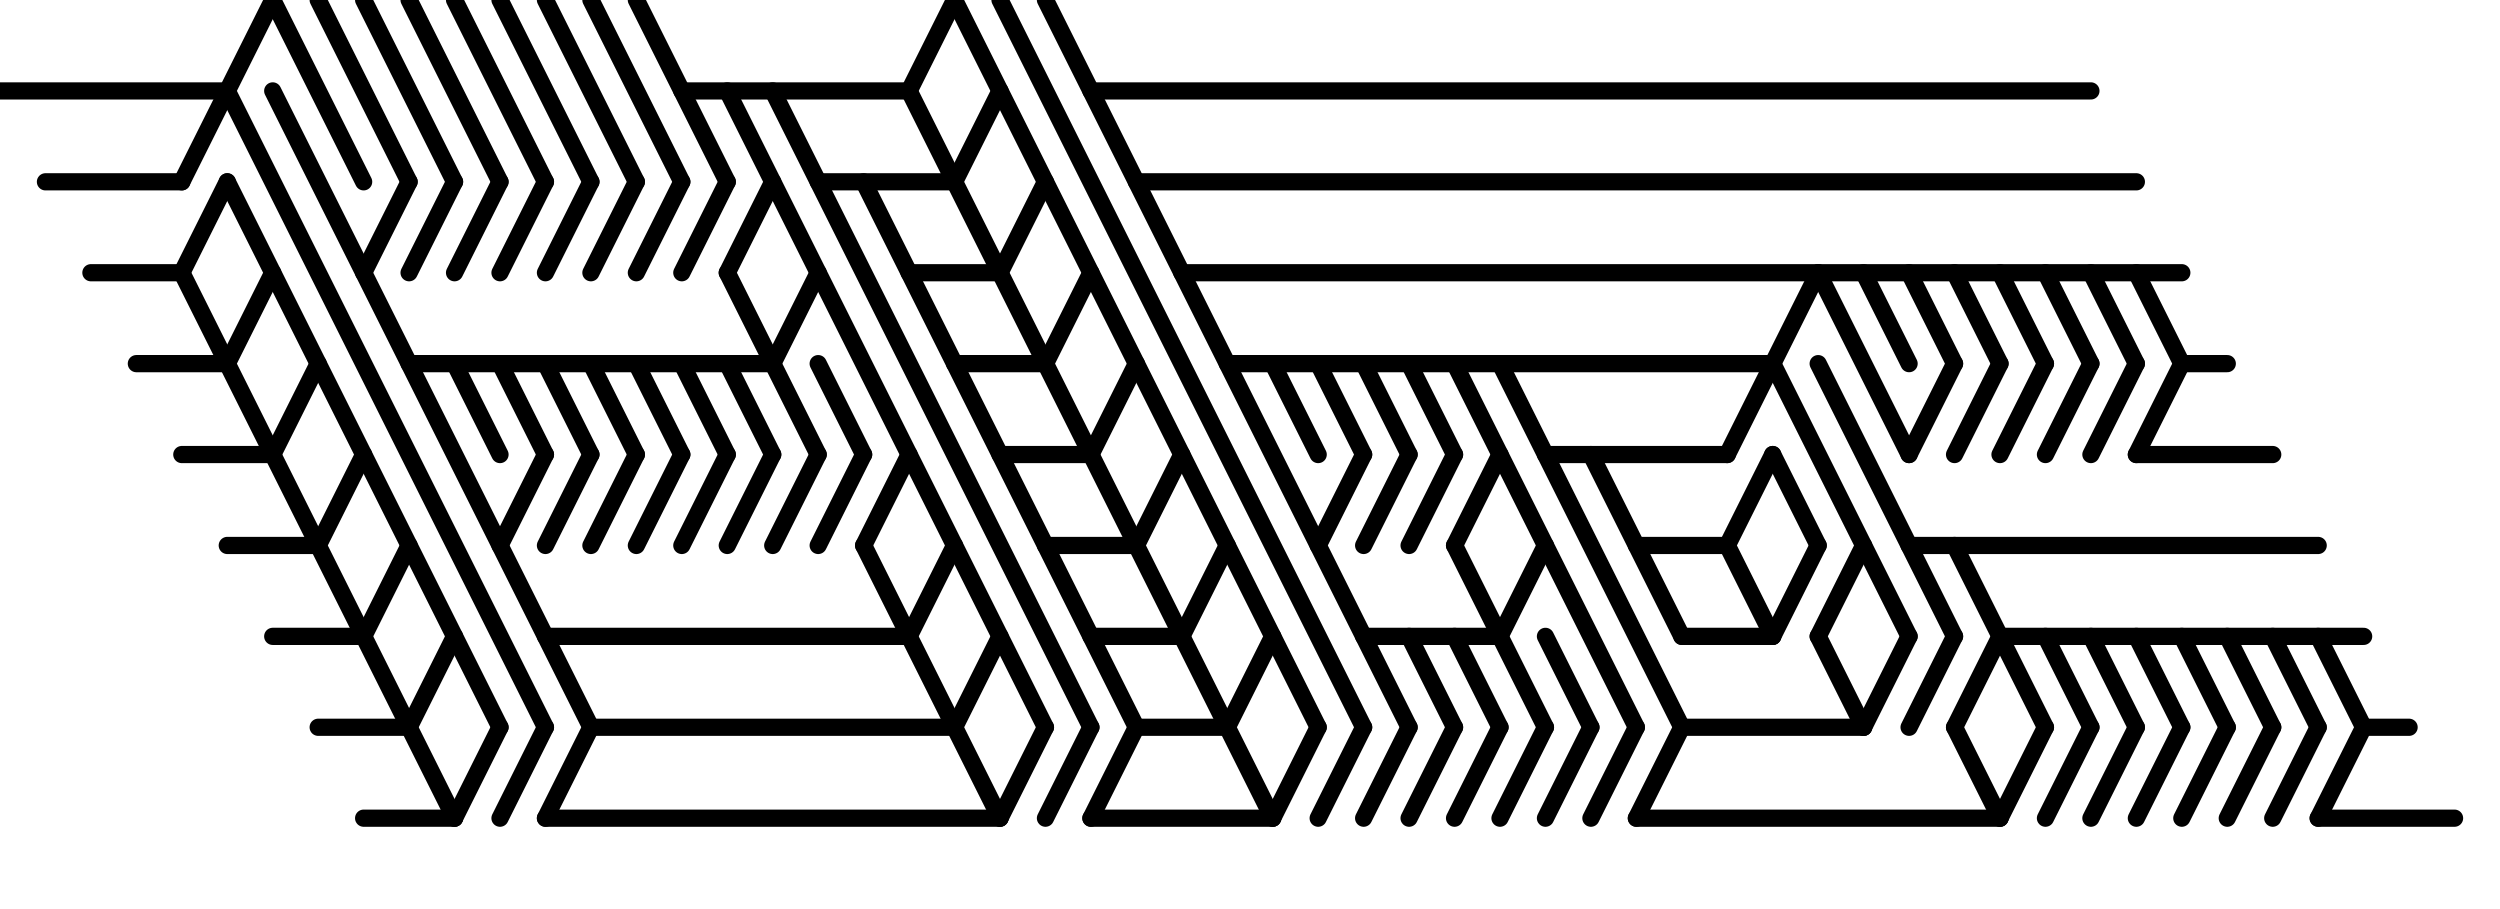 <svg xmlns="http://www.w3.org/2000/svg" width="290.4" height="105.6" class="svgbob">
  <style>:root{
    --page-w: 42em;
}

.filled{
	fill: none !important;
}
text{
    font-family: monospace !important;
    font-weight: bold !important;
    fill: red !important;
    visibility: visible;
}
marker > *{
    stroke: darkorange !important;
    visibility: visible;
}

.drawing:not(.preview) .backdrop{
    stroke: aquamarine !important;
    stroke-width: 1px !important;
}

.drawing{
    margin: 1em;
    margin-bottom: 90vh;
}
.drawing:not(.preview):before{
    content: '';
    top: 0;
    left: 0;
    width: 42em;
    height: calc(42em * sqrt(2));
    border: 2px solid MediumSeaGreen;
    position: fixed;
}

.text-color{
    color: red;
}
.marker-color{
    color: darkorange;
}
.svg-color{
    color: aquamarine;
}
.page-color{
    color: mediumseagreen;
}

body.preview text,
body.preview marker > *,
body.preview #svg-legend{
    visibility: hidden;
}


#svg-buttons,
#svg-legend{
    position: fixed;
    right: 0.5em;
    width: fit-content;
    margin-left: auto;

    display: flex;
    flex-direction: column;
    gap: 0.5rem;
}
#svg-buttons{
    top: 0.5rem;
}
#svg-legend{
    bottom: 0.5rem;
    width: 16rem;
    font-size: 0.825rem;
}




.scheme text{
    fill: currentColor !important;
    font-weight: normal !important;
}
.scheme a,
.scheme a text{
    font-weight: bold !important;
}.svgbob line, .svgbob path, .svgbob circle, .svgbob rect, .svgbob polygon {
  stroke: black;
  stroke-width: 2;
  stroke-opacity: 1;
  fill-opacity: 1;
  stroke-linecap: round;
  stroke-linejoin: miter;
}

.svgbob text {
  white-space: pre;
  fill: black;
  font-family: Iosevka Fixed, monospace;
  font-size: 14px;
}

.svgbob rect.backdrop {
  stroke: none;
  fill: white;
}

.svgbob .broken {
  stroke-dasharray: 8;
}

.svgbob .filled {
  fill: black;
}

.svgbob .bg_filled {
  fill: white;
  stroke-width: 1;
}

.svgbob .nofill {
  fill: white;
}

.svgbob .end_marked_arrow {
  marker-end: url(#arrow);
}

.svgbob .start_marked_arrow {
  marker-start: url(#arrow);
}

.svgbob .end_marked_diamond {
  marker-end: url(#diamond);
}

.svgbob .start_marked_diamond {
  marker-start: url(#diamond);
}

.svgbob .end_marked_circle {
  marker-end: url(#circle);
}

.svgbob .start_marked_circle {
  marker-start: url(#circle);
}

.svgbob .end_marked_open_circle {
  marker-end: url(#open_circle);
}

.svgbob .start_marked_open_circle {
  marker-start: url(#open_circle);
}

.svgbob .end_marked_big_open_circle {
  marker-end: url(#big_open_circle);
}

.svgbob .start_marked_big_open_circle {
  marker-start: url(#big_open_circle);
}

</style>
  <defs>
    <marker id="arrow" viewBox="-2 -2 8 8" refX="4" refY="2" markerWidth="7" markerHeight="7" orient="auto-start-reverse">
      <polygon points="0,0 0,4 4,2 0,0"></polygon>
    </marker>
    <marker id="diamond" viewBox="-2 -2 8 8" refX="4" refY="2" markerWidth="7" markerHeight="7" orient="auto-start-reverse">
      <polygon points="0,2 2,0 4,2 2,4 0,2"></polygon>
    </marker>
    <marker id="circle" viewBox="0 0 8 8" refX="4" refY="4" markerWidth="7" markerHeight="7" orient="auto-start-reverse">
      <circle cx="4" cy="4" r="2" class="filled"></circle>
    </marker>
    <marker id="open_circle" viewBox="0 0 8 8" refX="4" refY="4" markerWidth="7" markerHeight="7" orient="auto-start-reverse">
      <circle cx="4" cy="4" r="2" class="bg_filled"></circle>
    </marker>
    <marker id="big_open_circle" viewBox="0 0 8 8" refX="4" refY="4" markerWidth="7" markerHeight="7" orient="auto-start-reverse">
      <circle cx="4" cy="4" r="3" class="bg_filled"></circle>
    </marker>
  </defs>
  <rect class="backdrop" x="0" y="0" width="290.4" height="105.6"></rect>
  <g>
    <line x1="0" y1="10.56" x2="26.4" y2="10.56" class="solid"></line>
    <line x1="31.68" y1="0" x2="21.12" y2="21.12" class="solid"></line>
    <line x1="31.68" y1="0" x2="42.24" y2="21.12" class="solid"></line>
    <line x1="5.28" y1="21.12" x2="21.12" y2="21.12" class="solid"></line>
    <line x1="26.4" y1="10.56" x2="63.36" y2="84.48" class="solid"></line>
    <line x1="63.36" y1="84.48" x2="58.08" y2="95.04" class="solid"></line>
  </g>
  <g>
    <line x1="36.96" y1="0" x2="47.52" y2="21.12" class="solid"></line>
    <line x1="73.92" y1="0" x2="84.48" y2="21.12" class="solid"></line>
    <line x1="79.2" y1="10.56" x2="105.6" y2="10.56" class="solid"></line>
    <line x1="110.88" y1="0" x2="105.6" y2="10.56" class="solid"></line>
    <line x1="110.88" y1="0" x2="153.12" y2="84.48" class="solid"></line>
    <line x1="84.48" y1="10.56" x2="121.44" y2="84.48" class="solid"></line>
    <line x1="89.76" y1="10.56" x2="126.72" y2="84.48" class="solid"></line>
    <line x1="95.04" y1="21.12" x2="110.88" y2="21.12" class="solid"></line>
    <line x1="105.6" y1="10.56" x2="147.84" y2="95.04" class="solid"></line>
    <line x1="116.16" y1="10.56" x2="110.88" y2="21.12" class="solid"></line>
    <line x1="84.48" y1="21.12" x2="79.2" y2="31.68" class="solid"></line>
    <line x1="89.76" y1="21.12" x2="84.48" y2="31.68" class="solid"></line>
    <line x1="100.32" y1="21.12" x2="132" y2="84.48" class="solid"></line>
    <line x1="105.6" y1="31.68" x2="116.16" y2="31.68" class="solid"></line>
    <line x1="121.44" y1="21.12" x2="116.16" y2="31.68" class="solid"></line>
    <line x1="110.88" y1="42.24" x2="121.44" y2="42.24" class="solid"></line>
    <line x1="126.72" y1="31.68" x2="121.44" y2="42.24" class="solid"></line>
    <line x1="116.16" y1="52.8" x2="126.72" y2="52.8" class="solid"></line>
    <line x1="132" y1="42.24" x2="126.72" y2="52.8" class="solid"></line>
    <line x1="105.6" y1="52.8" x2="100.32" y2="63.36" class="solid"></line>
    <line x1="121.44" y1="63.36" x2="132" y2="63.36" class="solid"></line>
    <line x1="137.28" y1="52.8" x2="132" y2="63.36" class="solid"></line>
    <line x1="126.72" y1="73.92" x2="137.28" y2="73.92" class="solid"></line>
    <line x1="142.56" y1="63.36" x2="137.28" y2="73.92" class="solid"></line>
    <line x1="132" y1="84.48" x2="142.56" y2="84.48" class="solid"></line>
    <line x1="147.84" y1="73.92" x2="142.56" y2="84.48" class="solid"></line>
    <line x1="126.72" y1="84.48" x2="121.44" y2="95.04" class="solid"></line>
    <line x1="132" y1="84.48" x2="126.72" y2="95.04" class="solid"></line>
    <line x1="126.72" y1="95.04" x2="147.84" y2="95.04" class="solid"></line>
    <line x1="153.12" y1="84.48" x2="147.84" y2="95.04" class="solid"></line>
    <line x1="31.68" y1="10.56" x2="68.64" y2="84.48" class="solid"></line>
    <line x1="47.52" y1="21.12" x2="42.24" y2="31.68" class="solid"></line>
    <line x1="47.52" y1="42.24" x2="89.76" y2="42.24" class="solid"></line>
    <line x1="84.48" y1="31.68" x2="95.04" y2="52.8" class="solid"></line>
    <line x1="95.04" y1="31.68" x2="89.76" y2="42.24" class="solid"></line>
    <line x1="52.8" y1="42.24" x2="58.08" y2="52.8" class="solid"></line>
    <line x1="58.08" y1="42.24" x2="63.36" y2="52.8" class="solid"></line>
    <line x1="63.36" y1="42.24" x2="68.64" y2="52.8" class="solid"></line>
    <line x1="68.64" y1="42.24" x2="73.92" y2="52.8" class="solid"></line>
    <line x1="73.92" y1="42.24" x2="79.2" y2="52.8" class="solid"></line>
    <line x1="79.2" y1="42.24" x2="84.48" y2="52.8" class="solid"></line>
    <line x1="84.48" y1="42.24" x2="89.76" y2="52.8" class="solid"></line>
    <line x1="63.36" y1="52.8" x2="58.08" y2="63.36" class="solid"></line>
    <line x1="68.64" y1="52.8" x2="63.36" y2="63.36" class="solid"></line>
    <line x1="73.92" y1="52.8" x2="68.64" y2="63.36" class="solid"></line>
    <line x1="79.2" y1="52.8" x2="73.92" y2="63.36" class="solid"></line>
    <line x1="84.48" y1="52.8" x2="79.2" y2="63.36" class="solid"></line>
    <line x1="89.76" y1="52.8" x2="84.48" y2="63.36" class="solid"></line>
    <line x1="95.04" y1="52.8" x2="89.76" y2="63.36" class="solid"></line>
    <line x1="63.36" y1="73.92" x2="105.6" y2="73.92" class="solid"></line>
    <line x1="100.32" y1="63.36" x2="116.16" y2="95.04" class="solid"></line>
    <line x1="110.88" y1="63.36" x2="105.6" y2="73.92" class="solid"></line>
    <line x1="68.64" y1="84.48" x2="110.88" y2="84.48" class="solid"></line>
    <line x1="116.16" y1="73.92" x2="110.88" y2="84.48" class="solid"></line>
    <line x1="68.64" y1="84.48" x2="63.36" y2="95.04" class="solid"></line>
    <line x1="63.36" y1="95.04" x2="116.16" y2="95.04" class="solid"></line>
    <line x1="121.44" y1="84.48" x2="116.16" y2="95.04" class="solid"></line>
  </g>
  <g>
    <line x1="42.24" y1="0" x2="52.8" y2="21.12" class="solid"></line>
    <line x1="52.8" y1="21.12" x2="47.52" y2="31.68" class="solid"></line>
  </g>
  <g>
    <line x1="47.52" y1="0" x2="58.08" y2="21.12" class="solid"></line>
    <line x1="58.08" y1="21.12" x2="52.8" y2="31.68" class="solid"></line>
  </g>
  <g>
    <line x1="52.8" y1="0" x2="63.36" y2="21.12" class="solid"></line>
    <line x1="63.36" y1="21.12" x2="58.08" y2="31.68" class="solid"></line>
  </g>
  <g>
    <line x1="58.08" y1="0" x2="68.64" y2="21.12" class="solid"></line>
    <line x1="68.64" y1="21.12" x2="63.36" y2="31.68" class="solid"></line>
  </g>
  <g>
    <line x1="63.36" y1="0" x2="73.92" y2="21.12" class="solid"></line>
    <line x1="73.92" y1="21.12" x2="68.64" y2="31.68" class="solid"></line>
  </g>
  <g>
    <line x1="68.64" y1="0" x2="79.2" y2="21.12" class="solid"></line>
    <line x1="79.2" y1="21.12" x2="73.92" y2="31.68" class="solid"></line>
  </g>
  <g>
    <line x1="116.16" y1="0" x2="158.4" y2="84.48" class="solid"></line>
    <line x1="158.4" y1="84.48" x2="153.12" y2="95.04" class="solid"></line>
  </g>
  <g>
    <line x1="121.44" y1="0" x2="163.68" y2="84.48" class="solid"></line>
    <line x1="126.72" y1="10.56" x2="242.88" y2="10.56" class="solid"></line>
    <line x1="132" y1="21.12" x2="248.16" y2="21.12" class="solid"></line>
    <line x1="137.28" y1="31.68" x2="253.44" y2="31.68" class="solid"></line>
    <line x1="142.56" y1="42.24" x2="205.92" y2="42.24" class="solid"></line>
    <line x1="211.2" y1="31.68" x2="200.64" y2="52.8" class="solid"></line>
    <line x1="211.2" y1="31.68" x2="221.76" y2="52.8" class="solid"></line>
    <line x1="216.48" y1="31.68" x2="221.76" y2="42.24" class="solid"></line>
    <line x1="221.76" y1="31.68" x2="227.04" y2="42.24" class="solid"></line>
    <line x1="227.04" y1="31.68" x2="232.32" y2="42.24" class="solid"></line>
    <line x1="232.32" y1="31.68" x2="237.6" y2="42.24" class="solid"></line>
    <line x1="237.6" y1="31.68" x2="242.88" y2="42.24" class="solid"></line>
    <line x1="242.88" y1="31.68" x2="248.16" y2="42.24" class="solid"></line>
    <line x1="248.16" y1="31.68" x2="253.44" y2="42.24" class="solid"></line>
    <line x1="253.44" y1="42.24" x2="258.72" y2="42.24" class="solid"></line>
    <line x1="147.84" y1="42.24" x2="153.12" y2="52.8" class="solid"></line>
    <line x1="153.12" y1="42.24" x2="158.4" y2="52.8" class="solid"></line>
    <line x1="158.4" y1="42.24" x2="163.68" y2="52.8" class="solid"></line>
    <line x1="163.68" y1="42.24" x2="168.96" y2="52.8" class="solid"></line>
    <line x1="168.96" y1="42.24" x2="190.08" y2="84.48" class="solid"></line>
    <line x1="174.24" y1="42.24" x2="195.36" y2="84.48" class="solid"></line>
    <line x1="179.52" y1="52.8" x2="200.64" y2="52.8" class="solid"></line>
    <line x1="205.92" y1="42.24" x2="221.76" y2="73.92" class="solid"></line>
    <line x1="227.04" y1="42.24" x2="221.76" y2="52.8" class="solid"></line>
    <line x1="232.32" y1="42.24" x2="227.04" y2="52.8" class="solid"></line>
    <line x1="237.6" y1="42.24" x2="232.32" y2="52.8" class="solid"></line>
    <line x1="242.88" y1="42.24" x2="237.6" y2="52.8" class="solid"></line>
    <line x1="248.16" y1="42.24" x2="242.88" y2="52.8" class="solid"></line>
    <line x1="253.44" y1="42.24" x2="248.16" y2="52.8" class="solid"></line>
    <line x1="248.16" y1="52.8" x2="264" y2="52.8" class="solid"></line>
    <line x1="158.4" y1="52.8" x2="153.12" y2="63.36" class="solid"></line>
    <line x1="163.68" y1="52.8" x2="158.4" y2="63.36" class="solid"></line>
    <line x1="168.96" y1="52.8" x2="163.68" y2="63.36" class="solid"></line>
    <line x1="174.24" y1="52.8" x2="168.96" y2="63.36" class="solid"></line>
    <line x1="184.8" y1="52.8" x2="195.36" y2="73.92" class="solid"></line>
    <line x1="190.08" y1="63.36" x2="200.64" y2="63.36" class="solid"></line>
    <line x1="205.92" y1="52.8" x2="200.64" y2="63.36" class="solid"></line>
    <line x1="205.92" y1="52.8" x2="211.2" y2="63.36" class="solid"></line>
    <line x1="158.4" y1="73.92" x2="174.24" y2="73.92" class="solid"></line>
    <line x1="168.96" y1="63.36" x2="179.52" y2="84.48" class="solid"></line>
    <line x1="179.52" y1="63.36" x2="174.24" y2="73.92" class="solid"></line>
    <line x1="195.36" y1="73.92" x2="205.92" y2="73.92" class="solid"></line>
    <line x1="200.64" y1="63.36" x2="205.92" y2="73.92" class="solid"></line>
    <line x1="211.2" y1="63.36" x2="205.92" y2="73.92" class="solid"></line>
    <line x1="216.48" y1="63.36" x2="211.2" y2="73.92" class="solid"></line>
    <line x1="163.68" y1="73.92" x2="168.96" y2="84.48" class="solid"></line>
    <line x1="168.96" y1="73.92" x2="174.24" y2="84.48" class="solid"></line>
    <line x1="195.36" y1="84.48" x2="216.48" y2="84.48" class="solid"></line>
    <line x1="211.2" y1="73.92" x2="216.48" y2="84.48" class="solid"></line>
    <line x1="221.76" y1="73.92" x2="216.48" y2="84.48" class="solid"></line>
    <line x1="163.68" y1="84.48" x2="158.4" y2="95.04" class="solid"></line>
    <line x1="168.96" y1="84.48" x2="163.68" y2="95.04" class="solid"></line>
    <line x1="174.24" y1="84.48" x2="168.96" y2="95.04" class="solid"></line>
    <line x1="179.52" y1="84.48" x2="174.24" y2="95.04" class="solid"></line>
    <line x1="190.08" y1="84.48" x2="184.8" y2="95.04" class="solid"></line>
    <line x1="195.36" y1="84.48" x2="190.08" y2="95.04" class="solid"></line>
    <line x1="190.08" y1="95.04" x2="232.32" y2="95.04" class="solid"></line>
    <line x1="211.2" y1="42.24" x2="227.04" y2="73.92" class="solid"></line>
    <line x1="221.76" y1="63.36" x2="269.28" y2="63.36" class="solid"></line>
    <line x1="227.04" y1="63.36" x2="237.6" y2="84.48" class="solid"></line>
    <line x1="232.32" y1="73.92" x2="274.56" y2="73.92" class="solid"></line>
    <line x1="227.04" y1="73.92" x2="221.76" y2="84.48" class="solid"></line>
    <line x1="232.32" y1="73.92" x2="227.04" y2="84.48" class="solid"></line>
    <line x1="237.6" y1="73.92" x2="242.88" y2="84.48" class="solid"></line>
    <line x1="242.88" y1="73.92" x2="248.16" y2="84.48" class="solid"></line>
    <line x1="248.16" y1="73.92" x2="253.44" y2="84.48" class="solid"></line>
    <line x1="253.44" y1="73.92" x2="258.72" y2="84.48" class="solid"></line>
    <line x1="258.72" y1="73.92" x2="264" y2="84.48" class="solid"></line>
    <line x1="264" y1="73.92" x2="269.28" y2="84.48" class="solid"></line>
    <line x1="269.28" y1="73.92" x2="274.56" y2="84.48" class="solid"></line>
    <line x1="274.56" y1="84.48" x2="279.84" y2="84.48" class="solid"></line>
    <line x1="227.04" y1="84.48" x2="232.32" y2="95.04" class="solid"></line>
    <line x1="237.6" y1="84.48" x2="232.32" y2="95.04" class="solid"></line>
    <line x1="242.88" y1="84.48" x2="237.6" y2="95.04" class="solid"></line>
    <line x1="248.16" y1="84.48" x2="242.88" y2="95.04" class="solid"></line>
    <line x1="253.44" y1="84.48" x2="248.16" y2="95.04" class="solid"></line>
    <line x1="258.72" y1="84.48" x2="253.44" y2="95.04" class="solid"></line>
    <line x1="264" y1="84.48" x2="258.72" y2="95.04" class="solid"></line>
    <line x1="269.28" y1="84.48" x2="264" y2="95.04" class="solid"></line>
    <line x1="274.56" y1="84.48" x2="269.28" y2="95.04" class="solid"></line>
    <line x1="269.28" y1="95.04" x2="285.12" y2="95.04" class="solid"></line>
  </g>
  <g>
    <line x1="10.56" y1="31.68" x2="21.12" y2="31.68" class="solid"></line>
    <line x1="26.4" y1="21.12" x2="21.12" y2="31.68" class="solid"></line>
    <line x1="26.4" y1="21.12" x2="58.08" y2="84.48" class="solid"></line>
    <line x1="15.84" y1="42.24" x2="26.4" y2="42.24" class="solid"></line>
    <line x1="21.12" y1="31.68" x2="52.8" y2="95.04" class="solid"></line>
    <line x1="31.68" y1="31.68" x2="26.4" y2="42.24" class="solid"></line>
    <line x1="21.12" y1="52.8" x2="31.68" y2="52.8" class="solid"></line>
    <line x1="36.96" y1="42.24" x2="31.68" y2="52.8" class="solid"></line>
    <line x1="26.4" y1="63.36" x2="36.96" y2="63.36" class="solid"></line>
    <line x1="42.24" y1="52.8" x2="36.96" y2="63.36" class="solid"></line>
    <line x1="31.68" y1="73.92" x2="42.24" y2="73.92" class="solid"></line>
    <line x1="47.52" y1="63.36" x2="42.24" y2="73.92" class="solid"></line>
    <line x1="36.96" y1="84.48" x2="47.52" y2="84.48" class="solid"></line>
    <line x1="52.8" y1="73.92" x2="47.52" y2="84.48" class="solid"></line>
    <line x1="42.24" y1="95.04" x2="52.8" y2="95.04" class="solid"></line>
    <line x1="58.08" y1="84.48" x2="52.8" y2="95.04" class="solid"></line>
  </g>
  <g>
    <line x1="95.04" y1="42.24" x2="100.32" y2="52.8" class="solid"></line>
    <line x1="100.32" y1="52.8" x2="95.04" y2="63.36" class="solid"></line>
  </g>
  <g>
    <line x1="179.52" y1="73.92" x2="184.8" y2="84.48" class="solid"></line>
    <line x1="184.8" y1="84.48" x2="179.52" y2="95.04" class="solid"></line>
  </g>
</svg>
